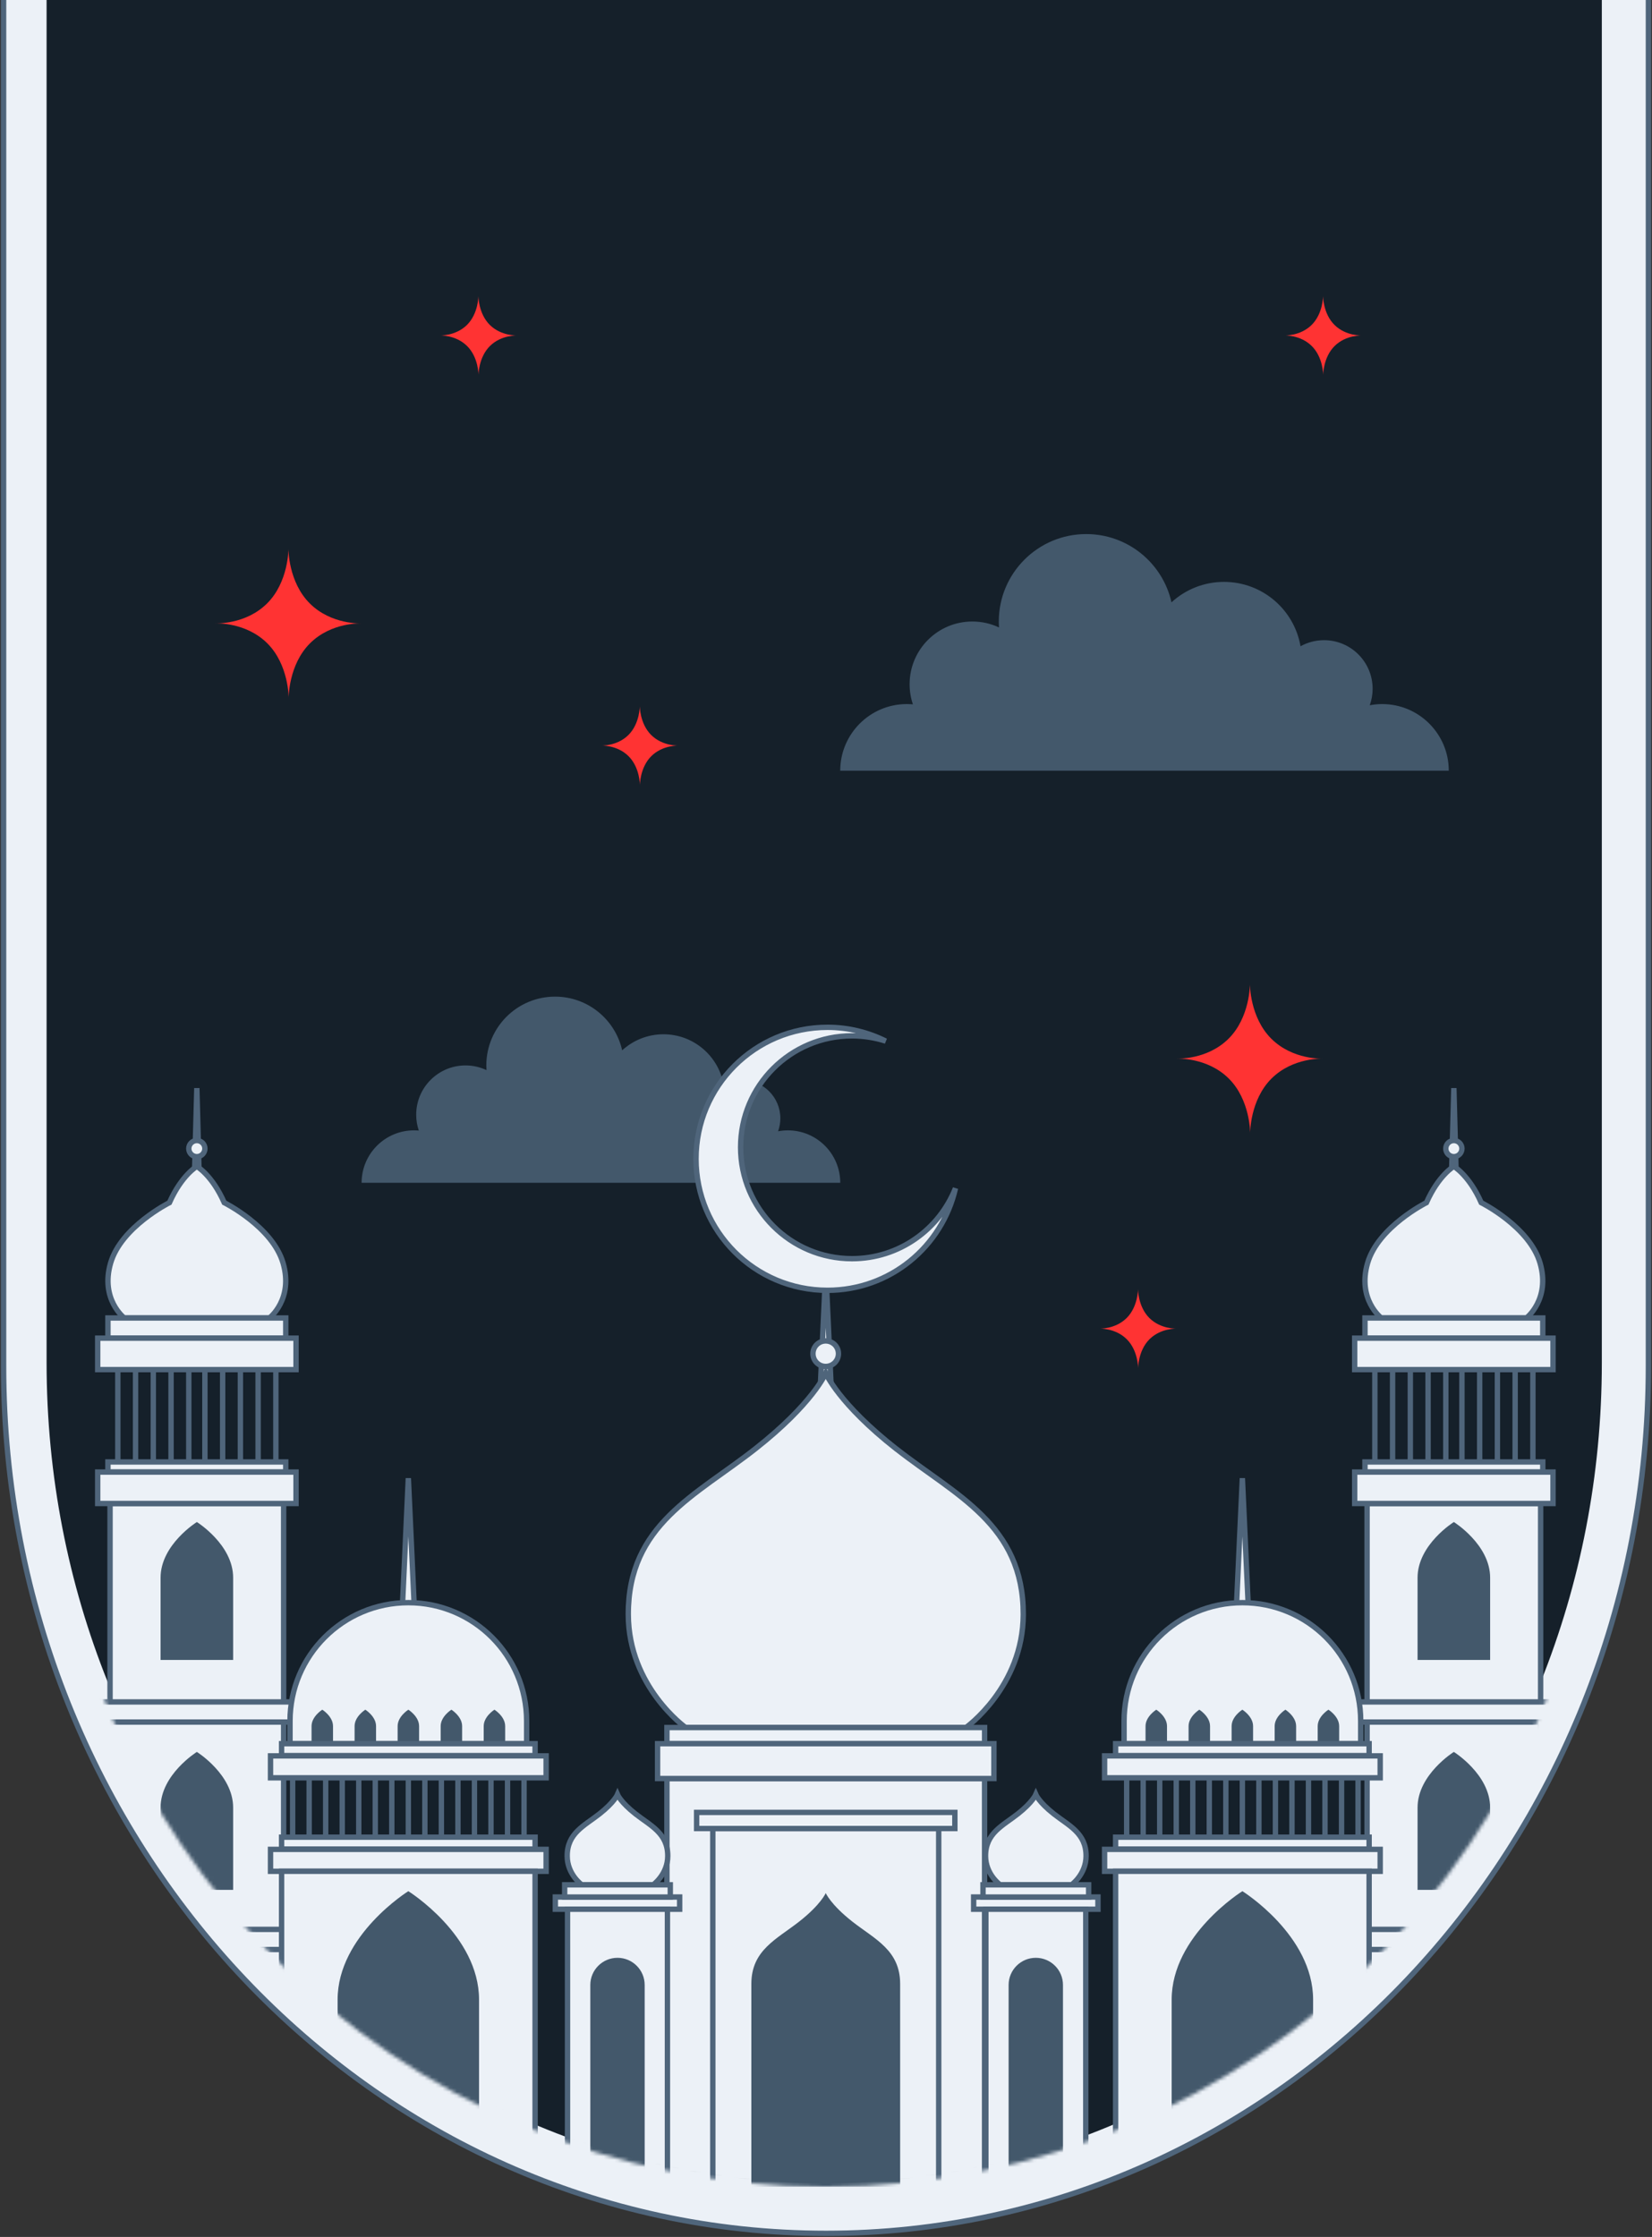 <svg width="461" height="624" viewBox="0 0 461 624" fill="none" xmlns="http://www.w3.org/2000/svg">
<rect x="0" y="0" width="461" height="624" fill="#333333" stroke="none"/>
<path d="M1 0V381.05C1 514.676 103.751 623 230.5 623C357.249 623 460 514.676 460 381.05V0" fill="#ECF1F7"/>
<path d="M1 0V381.05C1 514.676 103.751 623 230.5 623C357.249 623 460 514.676 460 381.05V0" stroke="#4F657B" stroke-width="1.5" stroke-miterlimit="10"/>
<path d="M13 0V380.107C13 506.517 110.158 609 230 609C349.842 609 447 506.517 447 380.107V0H13Z" fill="#15202A"/>
<path d="M219.86 315.31C218.93 315.31 218.02 315.4 217.13 315.57C217.53 314.44 217.76 313.23 217.76 311.96C217.76 306.07 212.99 301.3 207.1 301.3C205.23 301.3 203.47 301.78 201.94 302.63C200.55 294.61 193.56 288.51 185.14 288.51C180.7 288.51 176.66 290.21 173.62 292.99C171.7 284.42 164.05 278.01 154.9 278.01C144.3 278.01 135.71 286.6 135.71 297.2C135.71 297.64 135.73 298.08 135.76 298.51C133.98 297.67 132 297.2 129.9 297.2C122.3 297.2 116.14 303.36 116.14 310.96C116.14 312.5 116.4 313.99 116.87 315.37C116.43 315.33 115.99 315.31 115.54 315.31C107.46 315.31 100.91 321.86 100.91 329.94H234.48C234.48 321.86 227.93 315.31 219.85 315.31H219.86Z" fill="#43586B"/>
<mask id="mask0_180_288" style="mask-type:luminance" maskUnits="userSpaceOnUse" x="13" y="33" width="435" height="578">
<path d="M13.45 33V393.14C13.45 512.91 110.55 610.01 230.32 610.01C350.09 610.01 447.19 512.91 447.19 393.14V33H13.45Z" fill="white"/>
</mask>
<g mask="url(#mask0_180_288)">
<path d="M54.25 328.73L54.93 303.53L55.6 328.73H54.25Z" fill="#ECF1F7" stroke="#4F657B" stroke-width="1.5" stroke-miterlimit="10"/>
<path d="M30.71 610.01V419.4H79.15V610.01" fill="#ECF1F7"/>
<path d="M30.71 610.01V419.4H79.15V610.01" stroke="#4F657B" stroke-width="1.5" stroke-miterlimit="10"/>
<path d="M79 352.35C76.08 342.23 62.58 335.48 62.58 335.48C59.21 327.83 54.93 325.36 54.93 325.36C54.93 325.36 50.66 327.83 47.28 335.48C47.28 335.48 33.78 342.23 30.86 352.35C27.94 362.47 34.68 367.65 34.68 367.65H75.18C75.18 367.65 81.93 362.48 79 352.35Z" fill="#ECF1F7" stroke="#4F657B" stroke-width="1.5" stroke-miterlimit="10"/>
<path d="M52.68 382.05V409.05" stroke="#4F657B" stroke-width="1.5" stroke-miterlimit="10"/>
<path d="M47.73 382.05V409.05" stroke="#4F657B" stroke-width="1.5" stroke-miterlimit="10"/>
<path d="M42.78 382.05V409.05" stroke="#4F657B" stroke-width="1.5" stroke-miterlimit="10"/>
<path d="M37.83 382.05V409.05" stroke="#4F657B" stroke-width="1.5" stroke-miterlimit="10"/>
<path d="M32.88 382.05V409.05" stroke="#4F657B" stroke-width="1.5" stroke-miterlimit="10"/>
<path d="M57.18 382.05V409.05" stroke="#4F657B" stroke-width="1.5" stroke-miterlimit="10"/>
<path d="M62.13 382.05V409.05" stroke="#4F657B" stroke-width="1.5" stroke-miterlimit="10"/>
<path d="M67.08 382.05V409.05" stroke="#4F657B" stroke-width="1.5" stroke-miterlimit="10"/>
<path d="M72.03 382.05V409.05" stroke="#4F657B" stroke-width="1.5" stroke-miterlimit="10"/>
<path d="M76.98 382.05V409.05" stroke="#4F657B" stroke-width="1.5" stroke-miterlimit="10"/>
<path d="M54.93 424.57C54.93 424.57 44.81 430.87 44.81 440.09V463.04H65.06V440.09C65.06 430.87 54.94 424.57 54.94 424.57H54.93Z" fill="#43586B"/>
<path d="M54.93 488.7C54.93 488.7 44.81 495 44.81 504.22V527.17H65.06V504.22C65.06 495 54.94 488.7 54.94 488.7H54.93Z" fill="#43586B"/>
<path d="M57.18 320.4C57.18 321.64 56.17 322.65 54.93 322.65C53.69 322.65 52.68 321.64 52.68 320.4C52.68 319.16 53.69 318.15 54.93 318.15C56.17 318.15 57.18 319.16 57.18 320.4Z" fill="#ECF1F7" stroke="#4F657B" stroke-width="1.5" stroke-miterlimit="10"/>
<path d="M79.74 367.65H30.12V373.27H79.74V367.65Z" fill="#ECF1F7" stroke="#4F657B" stroke-width="1.5" stroke-miterlimit="10"/>
<path d="M79.74 407.81H30.12V410.62H79.74V407.81Z" fill="#ECF1F7" stroke="#4F657B" stroke-width="1.5" stroke-miterlimit="10"/>
<path d="M82.61 373.28H27.26V382.05H82.61V373.28Z" fill="#ECF1F7" stroke="#4F657B" stroke-width="1.5" stroke-miterlimit="10"/>
<path d="M82.61 474.75H27.26V480.37H82.61V474.75Z" fill="#ECF1F7" stroke="#4F657B" stroke-width="1.5" stroke-miterlimit="10"/>
<path d="M82.61 538.2H27.26V543.82H82.61V538.2Z" fill="#ECF1F7" stroke="#4F657B" stroke-width="1.5" stroke-miterlimit="10"/>
<path d="M82.61 410.63H27.26V419.4H82.61V410.63Z" fill="#ECF1F7" stroke="#4F657B" stroke-width="1.5" stroke-miterlimit="10"/>
<path d="M228.57 394.41L230.43 354.14L232.29 394.41H228.57Z" fill="#ECF1F7" stroke="#4F657B" stroke-width="1.5" stroke-miterlimit="10"/>
<path d="M186.11 610.01V496.12H274.75V610.01" fill="#ECF1F7"/>
<path d="M186.11 610.01V496.12H274.75V610.01" stroke="#4F657B" stroke-width="1.5" stroke-miterlimit="10"/>
<path d="M198.91 610.01V510.07H261.95V610.01" fill="#ECF1F7"/>
<path d="M198.91 610.01V510.07H261.95V610.01" stroke="#4F657B" stroke-width="1.5" stroke-miterlimit="10"/>
<path d="M250.1 404.16C234.02 391.53 230.43 383.06 230.43 383.06C230.43 383.06 226.84 391.52 210.76 404.16C194.17 417.2 175.26 425.26 175.33 450.37C175.38 470.55 191.33 481.9 191.33 481.9H269.55C269.55 481.9 285.49 470.55 285.55 450.37C285.61 425.25 266.71 417.19 250.12 404.16H250.1Z" fill="#ECF1F7" stroke="#4F657B" stroke-width="1.5" stroke-miterlimit="10"/>
<path d="M251.19 553.43C251.21 543.97 244.09 540.93 237.84 536.02C231.78 531.26 230.43 528.07 230.43 528.07C230.43 528.07 229.08 531.26 223.02 536.02C216.77 540.93 209.65 543.97 209.67 553.43V610.01H251.19V553.43Z" fill="#43586B"/>
<path d="M274.76 481.9H186.11V486.4H274.76V481.9Z" fill="#ECF1F7" stroke="#4F657B" stroke-width="1.5" stroke-miterlimit="10"/>
<path d="M266.46 505.57H194.4V510.07H266.46V505.57Z" fill="#ECF1F7" stroke="#4F657B" stroke-width="1.5" stroke-miterlimit="10"/>
<path d="M277.36 486.4H183.5V496.12H277.36V486.4Z" fill="#ECF1F7" stroke="#4F657B" stroke-width="1.5" stroke-miterlimit="10"/>
<path d="M233.98 377.61C233.98 379.57 232.39 381.17 230.42 381.17C228.45 381.17 226.86 379.58 226.86 377.61C226.86 375.64 228.45 374.05 230.42 374.05C232.39 374.05 233.98 375.64 233.98 377.61Z" fill="#ECF1F7" stroke="#4F657B" stroke-width="1.5" stroke-miterlimit="10"/>
<path d="M237.75 351.11C220.58 351.11 206.67 337.19 206.67 320.03C206.67 302.87 220.59 288.95 237.75 288.95C241.04 288.95 244.2 289.47 247.17 290.41C242.26 287.97 236.76 286.57 230.91 286.57C210.65 286.57 194.23 302.99 194.23 323.25C194.23 343.51 210.65 359.93 230.91 359.93C248.34 359.93 262.89 347.77 266.63 331.47C262.07 342.97 250.87 351.11 237.75 351.11Z" fill="#ECF1F7" stroke="#4F657B" stroke-width="1.5" stroke-miterlimit="10"/>
<path d="M177.32 505.97C173.23 502.75 172.31 500.6 172.31 500.6C172.31 500.6 171.39 502.75 167.3 505.97C163.08 509.29 158.26 511.34 158.28 517.74C158.29 522.88 162.35 525.77 162.35 525.77H182.27C182.27 525.77 186.33 522.88 186.34 517.74C186.36 511.34 181.54 509.29 177.32 505.97Z" fill="#ECF1F7" stroke="#4F657B" stroke-width="1.5" stroke-miterlimit="10"/>
<path d="M189.66 529.17H154.97V532.58H189.66V529.17Z" fill="#ECF1F7" stroke="#4F657B" stroke-width="1.5" stroke-miterlimit="10"/>
<path d="M187.05 525.77H157.57V529.18H187.05V525.77Z" fill="#ECF1F7" stroke="#4F657B" stroke-width="1.5" stroke-miterlimit="10"/>
<path d="M158.37 610.01V532.58H186.25V610.01" fill="#ECF1F7"/>
<path d="M158.37 610.01V532.58H186.25V610.01" stroke="#4F657B" stroke-width="1.5" stroke-miterlimit="10"/>
<path d="M172.31 546.13C168.12 546.13 164.73 549.53 164.73 553.71V610H179.9V553.71C179.9 549.52 176.5 546.13 172.32 546.13H172.31Z" fill="#43586B"/>
<path d="M112.09 452.62L113.95 412.34L115.81 452.62H112.09Z" fill="#ECF1F7" stroke="#4F657B" stroke-width="1.5" stroke-miterlimit="10"/>
<path d="M113.95 447.06C95.72 447.06 80.93 461.84 80.93 480.08V486.41H146.96V480.08C146.96 461.85 132.18 447.06 113.94 447.06H113.95Z" fill="#ECF1F7" stroke="#4F657B" stroke-width="1.5" stroke-miterlimit="10"/>
<path d="M152.4 489.8H75.49V495.92H152.4V489.8Z" fill="#ECF1F7" stroke="#4F657B" stroke-width="1.5" stroke-miterlimit="10"/>
<path d="M149.32 512.48H78.58V515.8H149.32V512.48Z" fill="#ECF1F7" stroke="#4F657B" stroke-width="1.5" stroke-miterlimit="10"/>
<path d="M152.4 515.88H75.49V522H152.4V515.88Z" fill="#ECF1F7" stroke="#4F657B" stroke-width="1.5" stroke-miterlimit="10"/>
<path d="M89.93 476.92C89.93 476.92 86.94 478.78 86.94 481.51V486.4H92.93V481.51C92.93 478.78 89.94 476.92 89.94 476.92H89.93Z" fill="#43586B"/>
<path d="M101.94 476.92C101.94 476.92 98.95 478.78 98.95 481.51V486.4H104.94V481.51C104.94 478.78 101.95 476.92 101.95 476.92H101.94Z" fill="#43586B"/>
<path d="M113.95 476.92C113.95 476.92 110.96 478.78 110.96 481.51V486.4H116.95V481.51C116.95 478.78 113.96 476.92 113.96 476.92H113.95Z" fill="#43586B"/>
<path d="M125.96 476.92C125.96 476.92 122.97 478.78 122.97 481.51V486.4H128.96V481.51C128.96 478.78 125.97 476.92 125.97 476.92H125.96Z" fill="#43586B"/>
<path d="M137.97 476.92C137.97 476.92 134.98 478.78 134.98 481.51V486.4H140.97V481.51C140.97 478.78 137.98 476.92 137.98 476.92H137.97Z" fill="#43586B"/>
<path d="M81.66 496.12V512.48" stroke="#4F657B" stroke-width="1.5" stroke-miterlimit="10"/>
<path d="M86.27 496.12V512.48" stroke="#4F657B" stroke-width="1.5" stroke-miterlimit="10"/>
<path d="M90.88 496.12V512.48" stroke="#4F657B" stroke-width="1.5" stroke-miterlimit="10"/>
<path d="M95.5 496.12V512.48" stroke="#4F657B" stroke-width="1.5" stroke-miterlimit="10"/>
<path d="M100.11 496.12V512.48" stroke="#4F657B" stroke-width="1.5" stroke-miterlimit="10"/>
<path d="M104.72 496.12V512.48" stroke="#4F657B" stroke-width="1.5" stroke-miterlimit="10"/>
<path d="M109.33 496.12V512.48" stroke="#4F657B" stroke-width="1.5" stroke-miterlimit="10"/>
<path d="M113.95 496.12V512.48" stroke="#4F657B" stroke-width="1.5" stroke-miterlimit="10"/>
<path d="M118.56 496.12V512.48" stroke="#4F657B" stroke-width="1.5" stroke-miterlimit="10"/>
<path d="M123.17 496.12V512.48" stroke="#4F657B" stroke-width="1.5" stroke-miterlimit="10"/>
<path d="M127.79 496.12V512.48" stroke="#4F657B" stroke-width="1.5" stroke-miterlimit="10"/>
<path d="M132.4 496.12V512.48" stroke="#4F657B" stroke-width="1.5" stroke-miterlimit="10"/>
<path d="M137.01 496.12V512.48" stroke="#4F657B" stroke-width="1.5" stroke-miterlimit="10"/>
<path d="M141.63 496.12V512.48" stroke="#4F657B" stroke-width="1.5" stroke-miterlimit="10"/>
<path d="M146.24 496.12V512.48" stroke="#4F657B" stroke-width="1.5" stroke-miterlimit="10"/>
<path d="M78.58 610.01V521.99H149.32V610.01" fill="#ECF1F7"/>
<path d="M78.58 610.01V521.99H149.32V610.01" stroke="#4F657B" stroke-width="1.5" stroke-miterlimit="10"/>
<path d="M113.95 527.54C113.95 527.54 94.21 539.82 94.21 557.8V610H133.68V557.8C133.68 539.82 113.94 527.54 113.94 527.54H113.95Z" fill="#43586B"/>
<path d="M149.32 486.4H78.58V489.72H149.32V486.4Z" fill="#ECF1F7" stroke="#4F657B" stroke-width="1.5" stroke-miterlimit="10"/>
<path d="M406.38 328.73L405.71 303.53L405.03 328.73H406.38Z" fill="#ECF1F7" stroke="#4F657B" stroke-width="1.5" stroke-miterlimit="10"/>
<path d="M429.92 610.01V419.4H381.49V610.01" fill="#ECF1F7"/>
<path d="M429.92 610.01V419.4H381.49V610.01" stroke="#4F657B" stroke-width="1.5" stroke-miterlimit="10"/>
<path d="M381.63 352.35C384.56 342.23 398.05 335.48 398.05 335.48C401.43 327.83 405.7 325.36 405.7 325.36C405.7 325.36 409.97 327.83 413.35 335.48C413.35 335.48 426.85 342.23 429.77 352.35C432.69 362.47 425.95 367.65 425.95 367.65H385.45C385.45 367.65 378.7 362.48 381.63 352.35Z" fill="#ECF1F7" stroke="#4F657B" stroke-width="1.5" stroke-miterlimit="10"/>
<path d="M407.96 382.05V409.05" stroke="#4F657B" stroke-width="1.5" stroke-miterlimit="10"/>
<path d="M412.91 382.05V409.05" stroke="#4F657B" stroke-width="1.5" stroke-miterlimit="10"/>
<path d="M417.86 382.05V409.05" stroke="#4F657B" stroke-width="1.5" stroke-miterlimit="10"/>
<path d="M422.81 382.05V409.05" stroke="#4F657B" stroke-width="1.5" stroke-miterlimit="10"/>
<path d="M427.76 382.05V409.05" stroke="#4F657B" stroke-width="1.5" stroke-miterlimit="10"/>
<path d="M403.46 382.05V409.05" stroke="#4F657B" stroke-width="1.5" stroke-miterlimit="10"/>
<path d="M398.51 382.05V409.05" stroke="#4F657B" stroke-width="1.5" stroke-miterlimit="10"/>
<path d="M393.56 382.05V409.05" stroke="#4F657B" stroke-width="1.5" stroke-miterlimit="10"/>
<path d="M388.61 382.05V409.05" stroke="#4F657B" stroke-width="1.5" stroke-miterlimit="10"/>
<path d="M383.66 382.05V409.05" stroke="#4F657B" stroke-width="1.5" stroke-miterlimit="10"/>
<path d="M405.71 424.57C405.71 424.57 415.83 430.87 415.83 440.09V463.04H395.58V440.09C395.58 430.87 405.7 424.57 405.7 424.57H405.71Z" fill="#43586B"/>
<path d="M405.71 488.7C405.71 488.7 415.83 495 415.83 504.22V527.17H395.58V504.22C395.58 495 405.7 488.7 405.7 488.7H405.71Z" fill="#43586B"/>
<path d="M405.71 322.65C406.953 322.65 407.96 321.643 407.96 320.4C407.96 319.157 406.953 318.15 405.71 318.15C404.467 318.15 403.46 319.157 403.46 320.4C403.46 321.643 404.467 322.65 405.71 322.65Z" fill="#ECF1F7" stroke="#4F657B" stroke-width="1.5" stroke-miterlimit="10"/>
<path d="M430.52 367.65H380.9V373.27H430.52V367.65Z" fill="#ECF1F7" stroke="#4F657B" stroke-width="1.5" stroke-miterlimit="10"/>
<path d="M430.52 407.81H380.9V410.62H430.52V407.81Z" fill="#ECF1F7" stroke="#4F657B" stroke-width="1.5" stroke-miterlimit="10"/>
<path d="M433.38 373.28H378.03V382.05H433.38V373.28Z" fill="#ECF1F7" stroke="#4F657B" stroke-width="1.5" stroke-miterlimit="10"/>
<path d="M433.38 474.75H378.03V480.37H433.38V474.75Z" fill="#ECF1F7" stroke="#4F657B" stroke-width="1.5" stroke-miterlimit="10"/>
<path d="M433.38 538.2H378.03V543.82H433.38V538.2Z" fill="#ECF1F7" stroke="#4F657B" stroke-width="1.5" stroke-miterlimit="10"/>
<path d="M433.38 410.63H378.03V419.4H433.38V410.63Z" fill="#ECF1F7" stroke="#4F657B" stroke-width="1.5" stroke-miterlimit="10"/>
<path d="M284.04 505.97C288.13 502.75 289.05 500.6 289.05 500.6C289.05 500.6 289.97 502.75 294.06 505.97C298.28 509.29 303.1 511.34 303.08 517.74C303.07 522.88 299.01 525.77 299.01 525.77H279.09C279.09 525.77 275.03 522.88 275.02 517.74C275 511.34 279.82 509.29 284.04 505.97Z" fill="#ECF1F7" stroke="#4F657B" stroke-width="1.5" stroke-miterlimit="10"/>
<path d="M306.39 529.17H271.7V532.58H306.39V529.17Z" fill="#ECF1F7" stroke="#4F657B" stroke-width="1.5" stroke-miterlimit="10"/>
<path d="M303.79 525.77H274.31V529.18H303.79V525.77Z" fill="#ECF1F7" stroke="#4F657B" stroke-width="1.5" stroke-miterlimit="10"/>
<path d="M302.99 610.01V532.58H275.11V610.01" fill="#ECF1F7"/>
<path d="M302.99 610.01V532.58H275.11V610.01" stroke="#4F657B" stroke-width="1.5" stroke-miterlimit="10"/>
<path d="M289.05 546.13C293.24 546.13 296.63 549.53 296.63 553.71V610H281.46V553.71C281.46 549.52 284.86 546.13 289.04 546.13H289.05Z" fill="#43586B"/>
<path d="M348.55 452.62L346.69 412.34L344.83 452.62H348.55Z" fill="#ECF1F7" stroke="#4F657B" stroke-width="1.5" stroke-miterlimit="10"/>
<path d="M346.69 447.06C364.92 447.06 379.71 461.84 379.71 480.08V486.41H313.68V480.08C313.68 461.85 328.46 447.06 346.7 447.06H346.69Z" fill="#ECF1F7" stroke="#4F657B" stroke-width="1.5" stroke-miterlimit="10"/>
<path d="M385.15 489.8H308.24V495.92H385.15V489.8Z" fill="#ECF1F7" stroke="#4F657B" stroke-width="1.5" stroke-miterlimit="10"/>
<path d="M382.06 512.48H311.32V515.8H382.06V512.48Z" fill="#ECF1F7" stroke="#4F657B" stroke-width="1.5" stroke-miterlimit="10"/>
<path d="M385.15 515.88H308.24V522H385.15V515.88Z" fill="#ECF1F7" stroke="#4F657B" stroke-width="1.5" stroke-miterlimit="10"/>
<path d="M370.71 476.92C370.71 476.92 373.7 478.78 373.7 481.51V486.4H367.71V481.51C367.71 478.78 370.7 476.92 370.7 476.92H370.71Z" fill="#43586B"/>
<path d="M358.7 476.92C358.7 476.92 361.69 478.78 361.69 481.51V486.4H355.7V481.51C355.7 478.78 358.69 476.92 358.69 476.92H358.7Z" fill="#43586B"/>
<path d="M346.69 476.92C346.69 476.92 349.68 478.78 349.68 481.51V486.4H343.69V481.51C343.69 478.78 346.68 476.92 346.68 476.92H346.69Z" fill="#43586B"/>
<path d="M334.68 476.92C334.68 476.92 337.67 478.78 337.67 481.51V486.4H331.68V481.51C331.68 478.78 334.67 476.92 334.67 476.92H334.68Z" fill="#43586B"/>
<path d="M322.67 476.92C322.67 476.92 325.66 478.78 325.66 481.51V486.4H319.67V481.51C319.67 478.78 322.66 476.92 322.66 476.92H322.67Z" fill="#43586B"/>
<path d="M378.98 496.12V512.48" stroke="#4F657B" stroke-width="1.5" stroke-miterlimit="10"/>
<path d="M374.37 496.12V512.48" stroke="#4F657B" stroke-width="1.5" stroke-miterlimit="10"/>
<path d="M369.75 496.12V512.48" stroke="#4F657B" stroke-width="1.5" stroke-miterlimit="10"/>
<path d="M365.14 496.12V512.48" stroke="#4F657B" stroke-width="1.5" stroke-miterlimit="10"/>
<path d="M360.53 496.12V512.48" stroke="#4F657B" stroke-width="1.5" stroke-miterlimit="10"/>
<path d="M355.92 496.12V512.48" stroke="#4F657B" stroke-width="1.5" stroke-miterlimit="10"/>
<path d="M351.3 496.12V512.48" stroke="#4F657B" stroke-width="1.5" stroke-miterlimit="10"/>
<path d="M346.69 496.12V512.48" stroke="#4F657B" stroke-width="1.5" stroke-miterlimit="10"/>
<path d="M342.08 496.12V512.48" stroke="#4F657B" stroke-width="1.5" stroke-miterlimit="10"/>
<path d="M337.46 496.12V512.48" stroke="#4F657B" stroke-width="1.5" stroke-miterlimit="10"/>
<path d="M332.85 496.12V512.48" stroke="#4F657B" stroke-width="1.5" stroke-miterlimit="10"/>
<path d="M328.24 496.12V512.48" stroke="#4F657B" stroke-width="1.5" stroke-miterlimit="10"/>
<path d="M323.62 496.12V512.48" stroke="#4F657B" stroke-width="1.5" stroke-miterlimit="10"/>
<path d="M319.01 496.12V512.48" stroke="#4F657B" stroke-width="1.5" stroke-miterlimit="10"/>
<path d="M314.4 496.12V512.48" stroke="#4F657B" stroke-width="1.5" stroke-miterlimit="10"/>
<path d="M382.06 610.01V521.99H311.32V610.01" fill="#ECF1F7"/>
<path d="M382.06 610.01V521.99H311.32V610.01" stroke="#4F657B" stroke-width="1.5" stroke-miterlimit="10"/>
<path d="M346.69 527.54C346.69 527.54 366.43 539.82 366.43 557.8V610H326.96V557.8C326.96 539.82 346.7 527.54 346.7 527.54H346.69Z" fill="#43586B"/>
<path d="M382.06 486.4H311.32V489.72H382.06V486.4Z" fill="#ECF1F7" stroke="#4F657B" stroke-width="1.5" stroke-miterlimit="10"/>
</g>
<path d="M385.71 196.4C384.53 196.4 383.37 196.52 382.24 196.73C382.75 195.3 383.04 193.75 383.04 192.14C383.04 184.65 376.97 178.58 369.48 178.58C367.1 178.58 364.86 179.2 362.92 180.27C361.15 170.07 352.27 162.32 341.56 162.32C335.91 162.32 330.77 164.48 326.91 168.02C324.47 157.12 314.75 148.98 303.11 148.98C289.64 148.98 278.72 159.9 278.72 173.37C278.72 173.93 278.75 174.48 278.78 175.03C276.52 173.96 273.99 173.37 271.33 173.37C261.67 173.37 253.83 181.2 253.83 190.87C253.83 192.83 254.16 194.72 254.75 196.48C254.19 196.43 253.63 196.4 253.06 196.4C242.79 196.4 234.47 204.73 234.47 214.99H404.29C404.29 204.72 395.96 196.4 385.7 196.4H385.71Z" fill="#43586B"/>
<path d="M328.5 295.31C328.5 295.31 336.89 294.89 342.9 300.86C348.91 306.84 348.86 316.04 348.86 316.04C348.86 316.04 348.81 306.84 354.82 300.86C360.83 294.88 369.22 295.31 369.22 295.31H369.16C369.16 295.31 360.77 295.72 354.76 289.74C348.75 283.76 348.8 274.56 348.8 274.56C348.8 274.56 348.85 283.76 342.84 289.74C336.83 295.72 328.44 295.29 328.44 295.29H328.5V295.31Z" fill="#FF3333"/>
<path d="M60.19 173.9C60.19 173.9 68.58 173.47 74.59 179.45C80.6 185.43 80.55 194.63 80.55 194.63C80.55 194.63 80.5 185.43 86.51 179.45C92.52 173.47 100.91 173.9 100.91 173.9H100.85C100.85 173.9 92.46 174.31 86.45 168.33C80.44 162.35 80.49 153.15 80.49 153.15C80.49 153.15 80.54 162.35 74.53 168.33C68.52 174.31 60.13 173.88 60.13 173.88H60.19V173.9Z" fill="#FF3333"/>
<path d="M306.76 370.62C306.76 370.62 311.23 370.39 314.43 373.58C317.63 376.76 317.6 381.66 317.6 381.66C317.6 381.66 317.57 376.77 320.77 373.58C323.97 370.4 328.44 370.62 328.44 370.62H328.41C328.41 370.62 323.94 370.84 320.74 367.66C317.54 364.48 317.57 359.58 317.57 359.58C317.57 359.58 317.6 364.47 314.4 367.66C311.2 370.84 306.73 370.62 306.73 370.62H306.76Z" fill="#FF3333"/>
<path d="M167.73 207.98C167.73 207.98 172.2 207.75 175.4 210.94C178.6 214.12 178.57 219.02 178.57 219.02C178.57 219.02 178.54 214.13 181.74 210.94C184.94 207.76 189.41 207.98 189.41 207.98H189.38C189.38 207.98 184.91 208.2 181.71 205.02C178.51 201.84 178.54 196.94 178.54 196.94C178.54 196.94 178.57 201.83 175.37 205.02C172.17 208.2 167.7 207.98 167.7 207.98H167.73Z" fill="#FF3333"/>
<path d="M358.4 93.58C358.4 93.58 362.87 93.35 366.07 96.54C369.27 99.73 369.24 104.62 369.24 104.62C369.24 104.62 369.21 99.73 372.41 96.54C375.61 93.36 380.08 93.58 380.08 93.58H380.05C380.05 93.58 375.58 93.8 372.38 90.62C369.18 87.44 369.21 82.54 369.21 82.54C369.21 82.54 369.24 87.43 366.04 90.62C362.84 93.8 358.37 93.58 358.37 93.58H358.4Z" fill="#FF3333"/>
<path d="M122.69 93.58C122.69 93.58 127.16 93.35 130.36 96.54C133.56 99.72 133.53 104.62 133.53 104.62C133.53 104.62 133.5 99.73 136.7 96.54C139.9 93.36 144.37 93.58 144.37 93.58H144.34C144.34 93.58 139.87 93.8 136.67 90.62C133.47 87.44 133.5 82.54 133.5 82.54C133.5 82.54 133.53 87.43 130.33 90.62C127.13 93.8 122.66 93.58 122.66 93.58H122.69Z" fill="#FF3333"/>
</svg>
